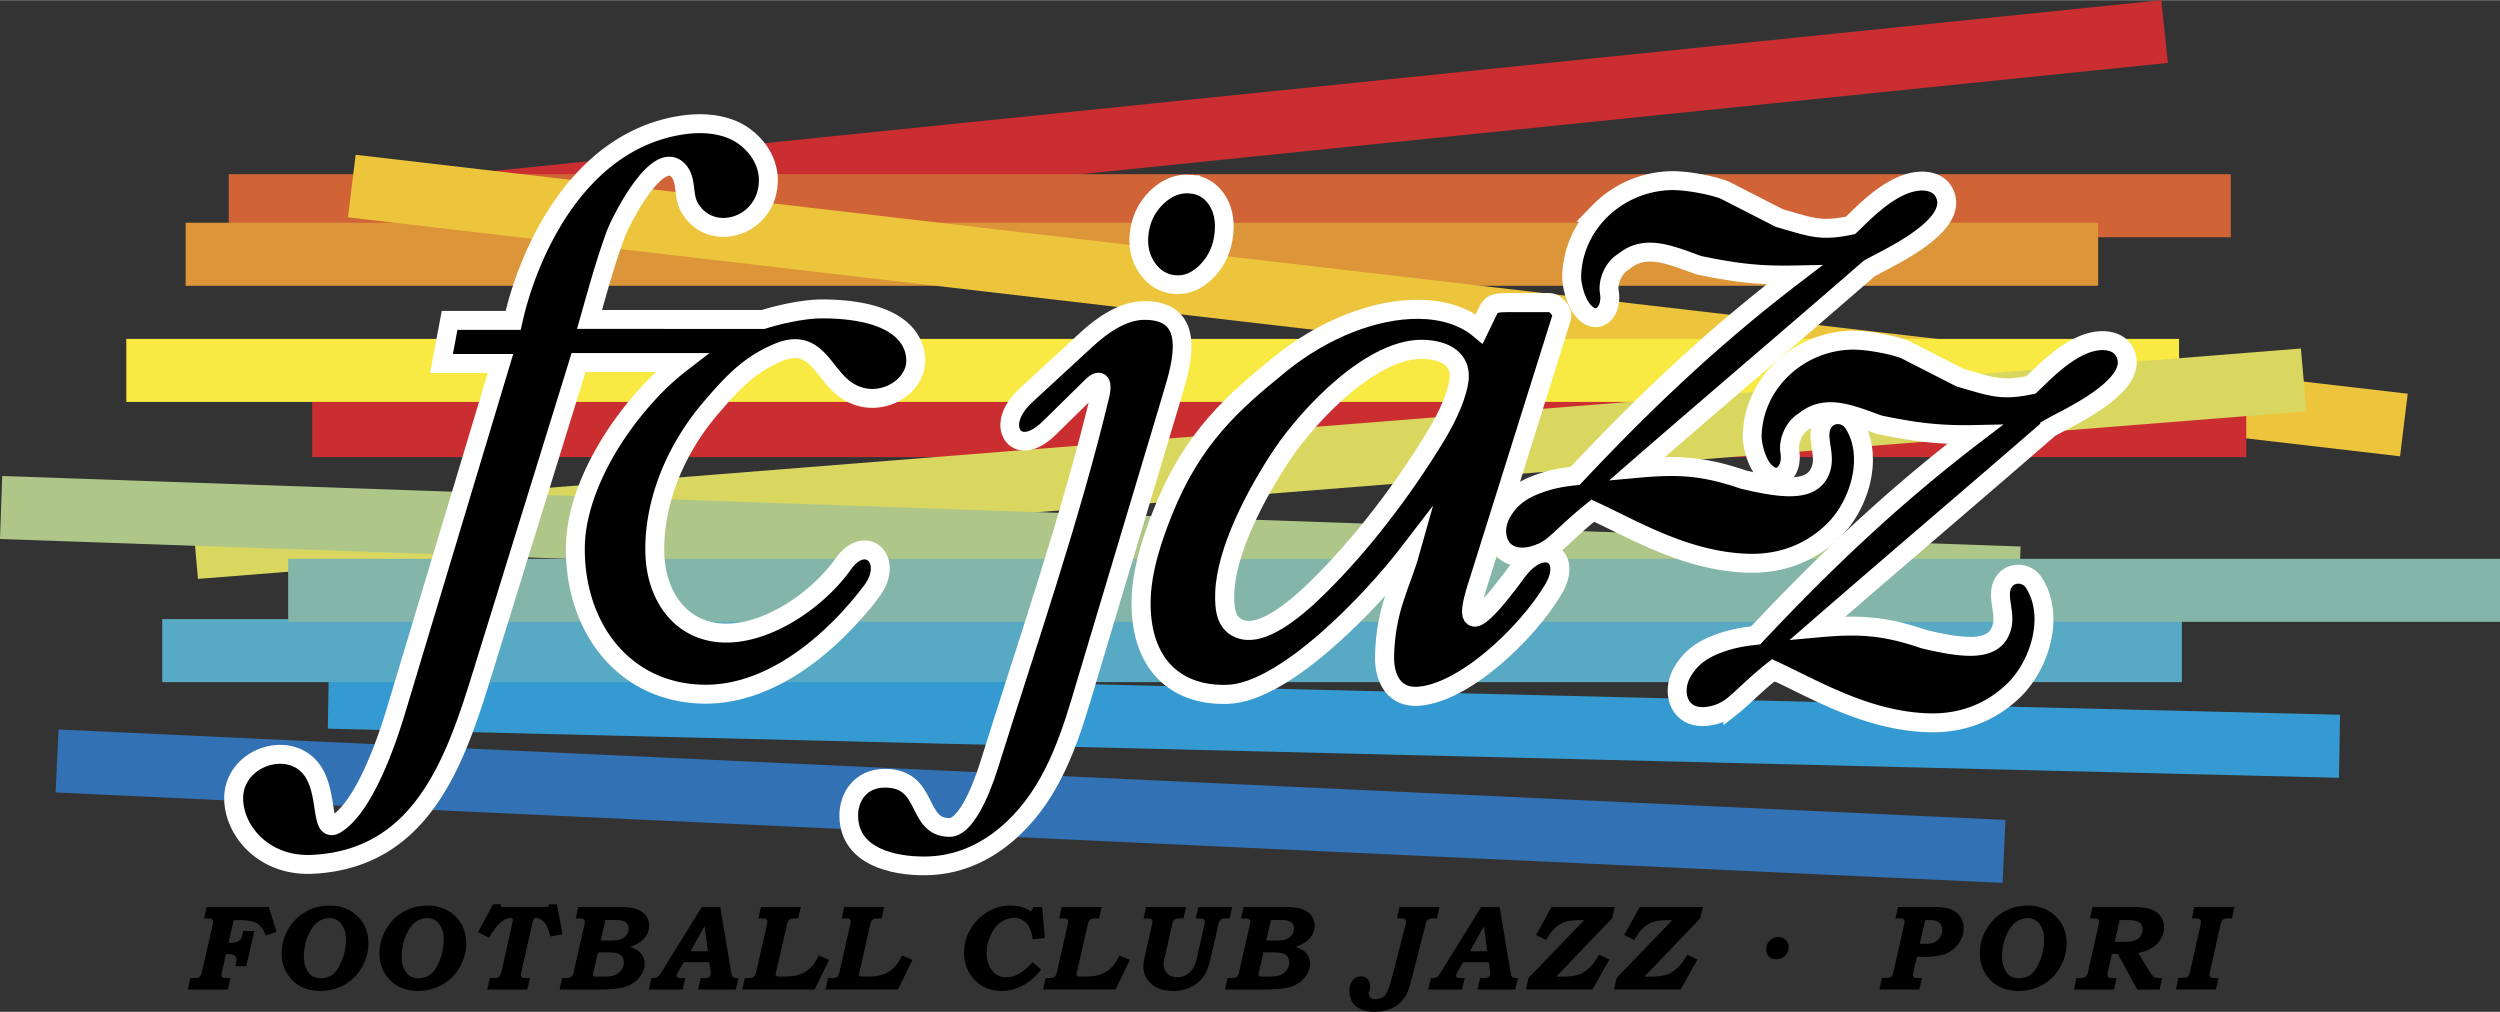 <svg xmlns="http://www.w3.org/2000/svg" width="2500" height="1012" viewBox="0 0 211.858 85.728"><rect x="0" y="0" width="211.858" height="85.728" fill="#333333" stroke="none"/><path d="M27.873 56.394l170.431 4.16-.093 5.342L27.78 61.734l.093-5.34z" fill="#349ad1"/><path d="M17.507 76.846h5.277l.657 2.119-.922.297a2.413 2.413 0 0 0-.345-.657 1.508 1.508 0 0 0-.419-.396c-.139-.079-.346-.141-.624-.185a4.62 4.62 0 0 0-.676-.065h-.652l-.436 1.92.17.005c.171 0 .324-.021.458-.063a.812.812 0 0 0 .312-.16.713.713 0 0 0 .163-.213c.017-.034.042-.129.08-.287.033-.14.056-.235.07-.285h.937l-.686 2.987h-.923c.014-.067.028-.145.045-.236.034-.15.05-.258.05-.326a.42.42 0 0 0-.08-.255.462.462 0 0 0-.215-.16c-.09-.033-.246-.05-.466-.05h-.131l-.345 1.53a1.623 1.623 0 0 0-.046.245c0 .077.029.14.085.187a.357.357 0 0 0 .24.073h.451l-.22.968h-3.403l.23-.968h.275c.177 0 .307-.017.389-.05a.398.398 0 0 0 .186-.14c.042-.061.086-.192.133-.396l.891-3.904c.031-.124.046-.219.046-.287a.274.274 0 0 0-.051-.16.274.274 0 0 0-.14-.1 1.28 1.28 0 0 0-.3-.02h-.276l.211-.968zm10.487-.121c.601 0 1.151.14 1.651.421.499.281.887.66 1.162 1.136.276.476.413 1.015.413 1.616 0 .728-.181 1.41-.543 2.044-.362.635-.854 1.13-1.478 1.484s-1.312.531-2.067.531c-1.07 0-1.912-.364-2.526-1.093-.491-.581-.736-1.279-.736-2.095 0-.714.184-1.391.55-2.029a3.938 3.938 0 0 1 1.482-1.486c.62-.353 1.316-.529 2.092-.529zm-.076 1.068c-.371 0-.708.114-1.012.341-.304.227-.572.612-.804 1.155a4.32 4.32 0 0 0-.348 1.717c0 .4.064.748.192 1.042.128.295.294.507.496.638.202.13.453.195.755.195.377 0 .71-.109 1-.326.289-.217.548-.613.776-1.188a4.816 4.816 0 0 0 .344-1.799 2.24 2.24 0 0 0-.194-.949c-.128-.283-.295-.492-.5-.625s-.44-.201-.705-.201zm8.363-1.068c.601 0 1.151.14 1.651.421.499.281.886.66 1.162 1.136.276.476.414 1.015.414 1.616 0 .728-.182 1.41-.544 2.044a3.876 3.876 0 0 1-1.479 1.484 4.113 4.113 0 0 1-2.067.531c-1.07 0-1.912-.364-2.526-1.093-.492-.581-.736-1.279-.736-2.095 0-.714.183-1.391.55-2.029a3.945 3.945 0 0 1 1.482-1.486c.62-.353 1.316-.529 2.093-.529zm-.076 1.068c-.371 0-.708.114-1.012.341-.304.227-.572.612-.805 1.155a4.32 4.32 0 0 0-.348 1.717c0 .4.064.748.192 1.042.128.295.294.507.497.638.202.13.453.195.754.195.377 0 .711-.109 1-.326.289-.217.548-.613.776-1.188a4.816 4.816 0 0 0 .344-1.799 2.24 2.24 0 0 0-.194-.949c-.128-.283-.295-.492-.5-.625a1.25 1.25 0 0 0-.704-.201zm5.57-1.178h.661l.041.231h3.965l.089-.231h.662l.471 2.532-1.012.195-.05-.15c-.131-.404-.221-.653-.271-.747a1.3 1.3 0 0 0-.421-.483c-.178-.122-.341-.184-.491-.184a.235.235 0 0 0-.173.063c-.042.042-.076.123-.103.244l-.938 4.144a2.135 2.135 0 0 0-.064.391c0 .094.04.162.12.205.05.03.159.045.326.045h.321l-.226.968h-3.388l.226-.968h.255l.126.005c.177 0 .308-.042.395-.126.087-.083.16-.256.221-.521l.907-4.044c.023-.108.035-.192.035-.255a.138.138 0 0 0-.045-.11c-.029-.027-.079-.041-.15-.041a.924.924 0 0 0-.431.105c-.221.115-.441.29-.662.527-.163.173-.41.521-.741 1.042l-.917-.471 1.262-2.366zm7.23.231h3.413c.695 0 1.211.063 1.548.188.337.126.597.31.778.554.18.245.271.521.271.827 0 .385-.127.731-.378 1.041-.252.31-.662.566-1.23.77.311.107.549.228.715.361a1.344 1.344 0 0 1 .507 1.053c0 .287-.075.569-.223.847a2.286 2.286 0 0 1-.673.747 2.495 2.495 0 0 1-.993.441c-.511.11-1.121.166-1.829.166h-3.488l.215-.968h.18c.271 0 .458-.029.562-.087.104-.059.181-.197.231-.414l.907-3.995c.025-.117.04-.205.04-.265 0-.117-.039-.199-.116-.245-.054-.033-.173-.05-.361-.05h-.296l.22-.971zm1.905 2.842h.671c.41 0 .687-.016.828-.046.256-.057.464-.173.621-.35a.92.92 0 0 0 .236-.631c0-.233-.084-.411-.251-.531-.166-.121-.471-.181-.912-.181h-.793l-.4 1.739zm-.231 1.007l-.381 1.648c-.027.113-.04.194-.04.24 0 .06.02.104.061.131.03.021.127.029.29.029h.572c.423 0 .742-.046.955-.14a1.22 1.22 0 0 0 .523-.44c.137-.201.206-.41.206-.626a.797.797 0 0 0-.135-.466.77.77 0 0 0-.386-.286c-.167-.061-.438-.09-.812-.09h-.853zm8.793-3.849h1.564l.912 5.442c.036.223.07.363.103.416.03.054.078.095.142.124.063.028.195.042.396.042l-.236.968h-3.197l.226-.968h.279c.197 0 .33-.02.396-.06a.335.335 0 0 0 .176-.306c0-.06-.016-.2-.046-.42l-.075-.562h-2.17l-.46.807c-.094.167-.14.282-.14.346 0 .069.039.124.115.161.043.023.161.034.351.034h.266l-.221.968h-2.871l.226-.968c.169.004.299-.01.387-.042a.614.614 0 0 0 .229-.143c.064-.064.169-.214.315-.452l3.333-5.387zm.521 3.754l-.286-2.131L58.52 80.6h1.473zm4.489-3.754h3.387l-.226.967h-.295a1.1 1.1 0 0 0-.311.03c-.098.033-.172.087-.223.16s-.098.204-.139.392l-.892 3.918c-.033.154-.05.246-.05.271 0 .05.021.088.063.115.041.027.123.041.243.041h.256c.417 0 .726-.015.926-.046.342-.05.645-.146.907-.288.264-.143.5-.335.707-.576.208-.242.387-.534.542-.875l.886.375-1.223 2.506h-6.144l.221-.968h.236c.196 0 .335-.017.416-.05a.418.418 0 0 0 .19-.15c.047-.066.096-.208.146-.425l.871-3.849c.037-.164.055-.264.055-.302a.28.28 0 0 0-.095-.219c-.046-.041-.143-.061-.286-.061h-.385l.217-.966zm7.059 0h3.387l-.226.967h-.294a1.1 1.1 0 0 0-.311.03c-.098.033-.172.087-.223.16s-.098.204-.139.392l-.892 3.918c-.033.154-.05.246-.05.271 0 .05.021.088.063.115.041.027.123.041.242.041h.257c.417 0 .726-.015.926-.046.342-.05.645-.146.907-.288.264-.143.5-.335.707-.576.208-.242.387-.534.541-.875l.887.375-1.223 2.507h-6.144l.221-.968h.236c.196 0 .335-.017.416-.05a.418.418 0 0 0 .19-.15c.047-.066.096-.208.146-.425l.871-3.849c.037-.164.055-.264.055-.302a.28.28 0 0 0-.095-.219c-.046-.041-.143-.061-.286-.061h-.385l.216-.967zm16.764 0l.246 2.626-1.043.114c-.066-.61-.243-1.067-.526-1.367a1.405 1.405 0 0 0-1.062-.451c-.375 0-.737.118-1.085.355-.349.237-.634.588-.854 1.052a3.612 3.612 0 0 0-.371 1.564c0 .415.076.781.229 1.102.151.322.351.562.599.723.246.16.517.24.811.24.235 0 .467-.039.699-.117a2.75 2.75 0 0 0 .705-.375c.237-.169.523-.435.857-.797l.722.623a4.577 4.577 0 0 1-1.569 1.367 3.648 3.648 0 0 1-1.79.452c-.909 0-1.661-.303-2.254-.907-.616-.628-.922-1.405-.922-2.331 0-.702.177-1.36.533-1.975a4.051 4.051 0 0 1 1.449-1.47 3.694 3.694 0 0 1 1.933-.55c.377 0 .737.055 1.081.166.237.073.459.183.667.331l.226-.376h.719v.001zm1.667 0h3.387l-.226.967h-.295c-.144 0-.248.009-.31.03a.437.437 0 0 0-.224.16c-.051.073-.097.204-.138.392l-.892 3.918c-.034.154-.05.246-.05.271 0 .05.021.088.063.115.041.027.123.041.242.041h.257c.417 0 .726-.015.926-.046a2.73 2.73 0 0 0 .907-.288c.264-.143.5-.335.707-.576.208-.242.388-.534.542-.875l.887.375-1.223 2.506h-6.145l.221-.968h.236c.197 0 .335-.017.416-.05a.418.418 0 0 0 .19-.15c.047-.066.097-.208.146-.425l.871-3.849c.037-.164.055-.264.055-.302a.28.28 0 0 0-.095-.219c-.046-.041-.142-.061-.286-.061h-.385l.216-.966zm7.149 0h3.392l-.22.967h-.22c-.215 0-.351.012-.407.035a.512.512 0 0 0-.216.161c-.05.066-.091.184-.125.35l-.607 2.702-.029.121a2.1 2.1 0 0 0-.081.556c0 .304.106.557.32.757.214.2.492.3.832.3.271 0 .519-.059.743-.18.224-.121.412-.294.563-.519.153-.226.275-.546.368-.959l.631-2.778c.021-.092.031-.184.031-.27 0-.093-.032-.163-.095-.209-.064-.045-.197-.067-.401-.067h-.271l.231-.967h2.856l-.221.967h-.27c-.153 0-.259.008-.314.025a.457.457 0 0 0-.163.092.521.521 0 0 0-.127.166 1.627 1.627 0 0 0-.098.334l-.696 3.057a4.804 4.804 0 0 1-.278.794 2.662 2.662 0 0 1-.602.845c-.269.26-.591.464-.968.611a3.428 3.428 0 0 1-1.25.221c-.529 0-.979-.089-1.354-.268a2.098 2.098 0 0 1-.872-.744 1.833 1.833 0 0 1-.311-1.018c0-.221.023-.438.07-.652l.656-2.917c.035-.144.052-.232.052-.266a.246.246 0 0 0-.136-.229c-.061-.033-.181-.05-.36-.05h-.266l.213-.968zm8.276 0h3.413c.695 0 1.211.063 1.548.188.338.126.597.31.778.554.18.245.271.521.271.827 0 .385-.127.731-.379 1.041-.253.31-.662.566-1.23.77.31.107.549.228.714.361a1.344 1.344 0 0 1 .507 1.053c0 .287-.074.569-.223.847s-.374.526-.674.747a2.495 2.495 0 0 1-.993.441c-.511.11-1.12.166-1.828.166h-3.488l.215-.968h.18c.271 0 .458-.029.562-.087.104-.059.181-.197.231-.414l.907-3.995c.025-.117.04-.205.04-.265 0-.117-.039-.199-.116-.245-.053-.033-.173-.05-.36-.05h-.296l.221-.971zm1.905 2.842h.671c.411 0 .687-.016.828-.046a1.13 1.13 0 0 0 .621-.35.926.926 0 0 0 .236-.631c0-.233-.085-.411-.251-.531-.167-.121-.471-.181-.912-.181h-.792l-.401 1.739zm-.231 1.007l-.381 1.648c-.026.113-.04.194-.04.24 0 .06.02.104.061.131.029.021.127.029.29.029h.572c.424 0 .742-.046.955-.14.212-.093.386-.239.523-.44s.206-.41.206-.626a.797.797 0 0 0-.135-.466.773.773 0 0 0-.387-.286c-.167-.061-.437-.09-.812-.09h-.852zm11.524-3.849h3.394l-.216.967h-.296c-.17 0-.286.019-.351.05a.52.52 0 0 0-.209.18c-.041.061-.082.199-.137.412l-1.25 4.836c-.142.551-.319 1.004-.586 1.348a2.694 2.694 0 0 1-1.022.802c-.415.19-.892.286-1.433.286-1.125 0-2.136-.512-2.136-1.768 0-.377.094-.679.281-.902.189-.224.417-.336.686-.336.236 0 .428.076.571.226.143.15.215.356.215.621 0 .071-.009.151-.021.242-.021.149-.079.241-.083.282-.035.404.238.56.555.565.317.005.679-.139.82-.336.169-.236.348-.612.498-1.195l1.231-4.768c.035-.135.044-.225.044-.266a.25.25 0 0 0-.131-.234c-.053-.031-.173-.045-.36-.045h-.276l.212-.967zm6.924 0h1.564l.912 5.442c.037.223.071.363.103.416a.312.312 0 0 0 .143.124c.062.028.194.042.396.042l-.236.968h-3.197l.226-.968h.28c.198 0 .33-.021.396-.06a.335.335 0 0 0 .176-.306c0-.06-.017-.2-.045-.42l-.075-.562h-2.171l-.46.807c-.095.166-.14.282-.14.346 0 .069.039.122.116.161.043.021.16.034.35.034h.266l-.221.968h-2.871l.226-.968c.17.004.299-.01.387-.042a.602.602 0 0 0 .228-.143c.064-.064.169-.214.316-.452l3.331-5.387zm.521 3.754l-.286-2.131-1.187 2.131h1.473zm5.445-3.754h5.348l-.221.967-4.731 4.936h.492c.604 0 1.066-.054 1.386-.163.319-.108.624-.297.915-.568.292-.271.573-.652.847-1.143l.857.431-1.423 2.531h-5.644l.215-.968 4.721-4.911h-.416c-.679 0-1.201.104-1.569.311-.475.266-.885.725-1.232 1.373l-.857-.416 1.312-2.38zm7.47 0h5.347l-.221.967-4.731 4.936h.491c.605 0 1.066-.054 1.386-.163.319-.108.624-.297.915-.568s.574-.652.847-1.143l.857.431-1.423 2.531h-5.644l.215-.968 4.721-4.911h-.415c-.679 0-1.2.104-1.568.311-.475.266-.886.725-1.233 1.373l-.857-.416 1.313-2.38zm11.738 2.542c.153 0 .301.039.443.116a.82.82 0 0 1 .329.318c.076.135.115.28.115.434a.998.998 0 0 1-.142.5.984.984 0 0 1-.376.381 1.062 1.062 0 0 1-.525.131c-.261 0-.469-.077-.626-.231-.157-.153-.234-.357-.234-.611 0-.184.043-.354.131-.513a.984.984 0 0 1 .384-.381.992.992 0 0 1 .501-.144zm10.156-2.542h3.008c.66 0 1.16.071 1.496.213.334.142.596.348.778.616.184.269.276.589.276.959 0 .269-.044.524-.135.767-.09.244-.229.475-.412.694a2.48 2.48 0 0 1-.623.539 2.51 2.51 0 0 1-.779.3c-.425.09-.838.136-1.238.136h-.777l-.281 1.207c-.033.141-.045.253-.045.336s.028.146.085.19c.057.043.166.065.326.065h.35l-.231.968h-3.382l.221-.968h.261c.244 0 .411-.036.502-.107.092-.072.165-.216.213-.434l.896-3.979c.026-.115.041-.201.041-.261 0-.064-.015-.117-.043-.16s-.07-.073-.122-.091a1.012 1.012 0 0 0-.281-.025h-.326l.222-.965zm1.835 3.122h.351c.358 0 .614-.026.772-.08.221-.077.407-.219.558-.426.152-.208.229-.431.229-.672a.836.836 0 0 0-.125-.46.714.714 0 0 0-.343-.284c-.146-.059-.38-.087-.705-.087h-.266l-.471 2.009zm9.22-3.243c.6 0 1.151.14 1.651.421.499.28.887.66 1.163 1.136.275.476.413 1.015.413 1.616 0 .728-.182 1.41-.544 2.044a3.88 3.88 0 0 1-1.478 1.484 4.116 4.116 0 0 1-2.067.531c-1.07 0-1.912-.364-2.526-1.093-.491-.582-.736-1.279-.736-2.095 0-.714.183-1.391.55-2.029.368-.638.863-1.133 1.482-1.486s1.315-.529 2.092-.529zm-.076 1.068c-.371 0-.708.114-1.012.341-.304.227-.572.612-.805 1.155a4.32 4.32 0 0 0-.348 1.717c0 .4.065.748.193 1.042.128.295.293.507.497.638.201.13.453.195.754.195.377 0 .71-.109.999-.326.289-.216.548-.613.777-1.188a4.815 4.815 0 0 0 .343-1.799 2.24 2.24 0 0 0-.194-.949c-.128-.283-.295-.492-.5-.625a1.25 1.25 0 0 0-.704-.201zm5.504-.947h3.283c.754 0 1.31.065 1.665.198.354.132.627.33.818.594.192.265.288.565.288.907 0 .527-.19.995-.574 1.401-.381.406-.923.671-1.621.794l.996 1.604c.15.241.279.389.381.444.104.056.325.082.662.082l-.215.968h-1.898l-1.64-3.007h-.505l-.347 1.514c-.021.09-.035.176-.035.256 0 .1.041.175.125.22.063.034.185.05.362.05h.285l-.21.968h-3.397l.21-.968h.235c.264 0 .444-.035.536-.102.093-.068.163-.21.211-.424l.887-3.944c.029-.13.045-.231.045-.302a.293.293 0 0 0-.048-.168.242.242 0 0 0-.123-.097 1.295 1.295 0 0 0-.3-.02h-.3l.224-.968zm1.874 2.956h.788c.417 0 .728-.04.929-.119a.993.993 0 0 0 .644-.958c0-.287-.106-.489-.315-.602-.211-.113-.547-.17-1.007-.17h-.617l-.422 1.849zm6.747-2.956h3.398l-.21.967h-.246c-.2 0-.34.017-.418.05a.41.41 0 0 0-.186.152c-.045.068-.09.208-.138.418l-.867 3.878a2.178 2.178 0 0 0-.055.291c0 .094.042.166.121.216.053.033.178.05.375.05h.281l-.226.968h-3.397l.224-.968h-.384c-.194 0 .973-.018 1.056-.052s.146-.085.187-.15c.042-.065.09-.216.144-.454l.857-3.813c.032-.144.05-.242.05-.296 0-.101-.033-.174-.099-.221-.063-.046-.198-.069-.397-.069h-.282l.212-.967z"/><path d="M4.958 61.804l164.992 7.663-.242 5.336L4.716 67.141l.242-5.337z" fill="#3271b3"/><path d="M28.704 15.815L183.154 0l.559 5.313L29.262 21.127l-.558-5.312z" fill="#ca2e31"/><path d="M19.386 14.748h169.661v5.342H19.386v-5.342z" fill="#d06436"/><path d="M15.73 18.86h162.073v5.342H15.73V18.86z" fill="#dc9539"/><path d="M13.75 52.447h171.148v5.343H13.75v-5.343z" fill="#58a9c4"/><path d="M30.139 13.102l173.899 20.247-.651 5.303L29.489 18.404l.65-5.302z" fill="#edc53c"/><path d="M26.455 33.378h163.901v5.343H26.455v-5.343z" fill="#ca2e31"/><path d="M10.704 28.702h173.955v5.342H10.704v-5.342z" fill="#f8e943"/><path d="M16.31 43.72l178.675-14.203.466 5.322L16.775 49.042l-.465-5.322z" fill="#dad761"/><path d="M.187 40.323l171.043 5.973-.187 5.339L0 45.662l.187-5.339z" fill="#aec788"/><path d="M24.421 47.338h187.437v5.342H24.421v-5.342z" fill="#83b6a8"/><path d="M173.698 36.261c-6.458 5.613-13.185 11.322-19.643 16.935 3.455-.316 5.602-.204 8.954.943 3.637.871 6.104 1.076 6.65-1.071.236-.929-.193-2.02-.128-2.883.131-1.745 2.072-1.996 2.831-.814.616.961.871 2.082.848 3.227-.042 2.186-1.092 4.461-2.545 5.878-1.904 1.857-4.37 2.833-7.175 2.76-5.278-.14-9.734-2.853-13.216-4.455-1.708 1.365-2.61 2.363-3.428 3.008a4.281 4.281 0 0 1-2.403.918c-2.229.112-2.797-2.109-1.918-3.693.604-1.088 1.491-1.88 2.95-2.434.876-.333 1.714-.579 3.307-.751 5.822-6.194 11.561-11.669 18.569-17.024-3.08.063-5.081-.204-8.089-.826-2.417-.859-4.537-1.846-6.387-.291-.799.448-1.356 1.651-1.2 2.576.293 1.745-1.078 3.005-2.297 1.467-.559-.704-.91-2.08-.894-2.806.048-2.109.918-4.003 2.292-5.43a8.802 8.802 0 0 1 6.138-2.683c1.307-.028 3.515.388 4.545.805l4.626 2.365c2.743.789 3.509 1.149 6.034.618.855-.798 2.987-3.128 5.18-3.643 1.204-.283 2.229.009 2.674.734 1.751 2.854-4.754 5.684-6.275 6.57z" stroke="#fff" stroke-width="1.603" stroke-miterlimit="20"/><path d="M100.92 15.586c.901.079 1.618.498 2.151 1.255.533.759.757 1.711.657 2.856-.113 1.288-.588 2.372-1.425 3.231-.838.869-1.755 1.26-2.76 1.172-.94-.082-1.703-.534-2.289-1.345-.584-.82-.826-1.755-.733-2.824.111-1.27.601-2.333 1.479-3.199.879-.863 1.851-1.239 2.92-1.146zm-1.542 17.785l-7.785 25.996c-1.272 4.249-2.855 8.436-6.347 11.363-1.908 1.6-4.206 2.612-6.843 2.632-2.722.021-6.405-.781-6.476-4.193-.034-1.645 1.002-3.217 3.021-3.233 3.86-.03 2.592 4.172 5.525 4.172 1.262 0 2.543-2.715 3.338-5.257 3.223-10.313 6.885-20.868 9.41-31.361.224-.93.104-1.561-.7-.771l-3.575 3.512c-1.503 1.477-2.651 1.343-3.137.618-.486-.725-.312-2.042 1.191-3.413l5.078-4.68c1.385-1.276 3.136-2.472 4.951-2.461 4.467.026 3.1 4.566 2.349 7.076z" stroke="#fff" stroke-width="1.585" stroke-miterlimit="20"/><path d="M73.851 50.1c-1.258 1.659-2.77 3.307-4.465 4.716-2.826 2.349-6.163 4.033-9.689 3.995-6.794-.073-10.988-5.61-10.941-12.404.032-4.442 2.851-9.686 6.746-13.687a21.509 21.509 0 0 1 2.27-2.014H49.03l-8.095 26.159c-2.276 7.358-5.022 15.797-14.286 16.356-4.289.293-6.86-2.875-6.847-5.601.009-1.801 1.28-3.086 2.769-3.536 1.489-.45 3.196-.064 4.078 1.475 1.153 2.013.518 5.09 1.839 4.256 2.773-1.749 4.794-8.692 5.209-10.069l8.716-28.96h-5l.687-3.651h5.386c1.173-5.302 5.23-15.045 14.124-16.524 2.251-.375 4.204-.012 5.496.955 1.398 1.048 2.072 2.477 2.001 3.907-.117 2.368-1.996 3.79-3.823 3.78-1.096-.005-2.173-.527-2.84-1.668-.603-1.033-.214-2.264-.918-3.1-1.755-2.081-4.96 4.245-5.396 5.47-.917 2.573-1.428 4.478-2.172 7.099l14.721.001c1.512-.472 3.528-.898 5.014-.893 6.173.023 7.867 2.335 7.91 4.334.055 2.57-3.771 4.621-6.444 2.1-1.562-1.473-2.286-3.964-5.209-2.738-2.449 1.027-3.848 2.518-5.718 4.701-2.917 3.407-4.82 7.854-4.742 12.2.066 3.728 2.194 6.789 5.901 6.874 3.722.085 7.946-2.865 10.07-5.861 1.894-2.674 4.416-.344 2.39 2.328z" stroke="#fff" stroke-width="1.603" stroke-miterlimit="40"/><path d="M158.402 22.739c-6.458 5.613-13.185 11.322-19.643 16.935 3.455-.316 5.603-.203 8.954.944 3.636.87 6.103 1.076 6.65-1.071.236-.929-.193-2.02-.128-2.884.13-1.745 2.071-1.996 2.831-.813.617.96.871 2.082.848 3.227-.043 2.187-1.092 4.461-2.545 5.878-1.904 1.857-4.37 2.834-7.175 2.76-5.277-.14-9.734-2.853-13.216-4.455-1.708 1.365-2.61 2.364-3.428 3.008a4.29 4.29 0 0 1-2.403.919c-2.229.112-2.797-2.11-1.918-3.694.604-1.087 1.491-1.88 2.95-2.434.876-.333 1.714-.579 3.307-.75 5.821-6.195 11.561-11.669 18.569-17.024-3.079.063-5.081-.204-8.088-.826-2.418-.859-4.538-1.846-6.387-.291-.799.448-1.356 1.651-1.201 2.576.294 1.745-1.078 3.005-2.297 1.467-.559-.704-.91-2.08-.894-2.806.047-2.109.918-4.003 2.291-5.43a8.808 8.808 0 0 1 6.138-2.683c1.307-.027 3.515.389 4.545.805l4.626 2.366c2.742.789 3.509 1.149 6.034.617.855-.798 2.987-3.128 5.18-3.643 1.204-.283 2.229.009 2.674.734 1.753 2.851-4.752 5.682-6.274 6.568z" stroke="#fff" stroke-width="1.603" stroke-miterlimit="20"/><path d="M120.837 29.597c-4.498-.318-9.989 5.648-12.126 8.821-2.344 3.479-4.807 8.303-4.921 11.802-.044 1.344.069 2.76 1.5 3.125 1.688.431 4.086-1.335 6.322-3.521 3.737-3.654 7.318-8.371 10.061-12.889 1.121-1.846 1.826-3.583 1.971-4.745.169-1.346-.62-2.439-2.807-2.593zm5.265-3.281c.267-.553.545-.687 1.61-.687h3.586c.528 0 1.198.76 1.029 1.299l-7.175 22.849c-1.777 5.663 2.288.17 3.415-1.36 2.184-2.966 4.796-1.362 3.057 1.534-2.311 3.848-7.683 8.859-11.521 9.042-1.847.088-2.825-1.351-2.771-3.455.102-4.006 1.39-6.005 2.195-8.873-3.327 4.348-10.603 11.927-15.398 12.154-4.01.19-7.432-2.074-7.431-7.729 0-2.644.938-5.433 1.841-7.702 2.545-6.391 6.03-9.36 9.922-12.529 3.731-3.037 8.09-4.684 11.719-4.664 2.035.012 3.841.549 5.178 1.659l.744-1.538z" stroke="#fff" stroke-width="1.617" stroke-miterlimit="20"/></svg>